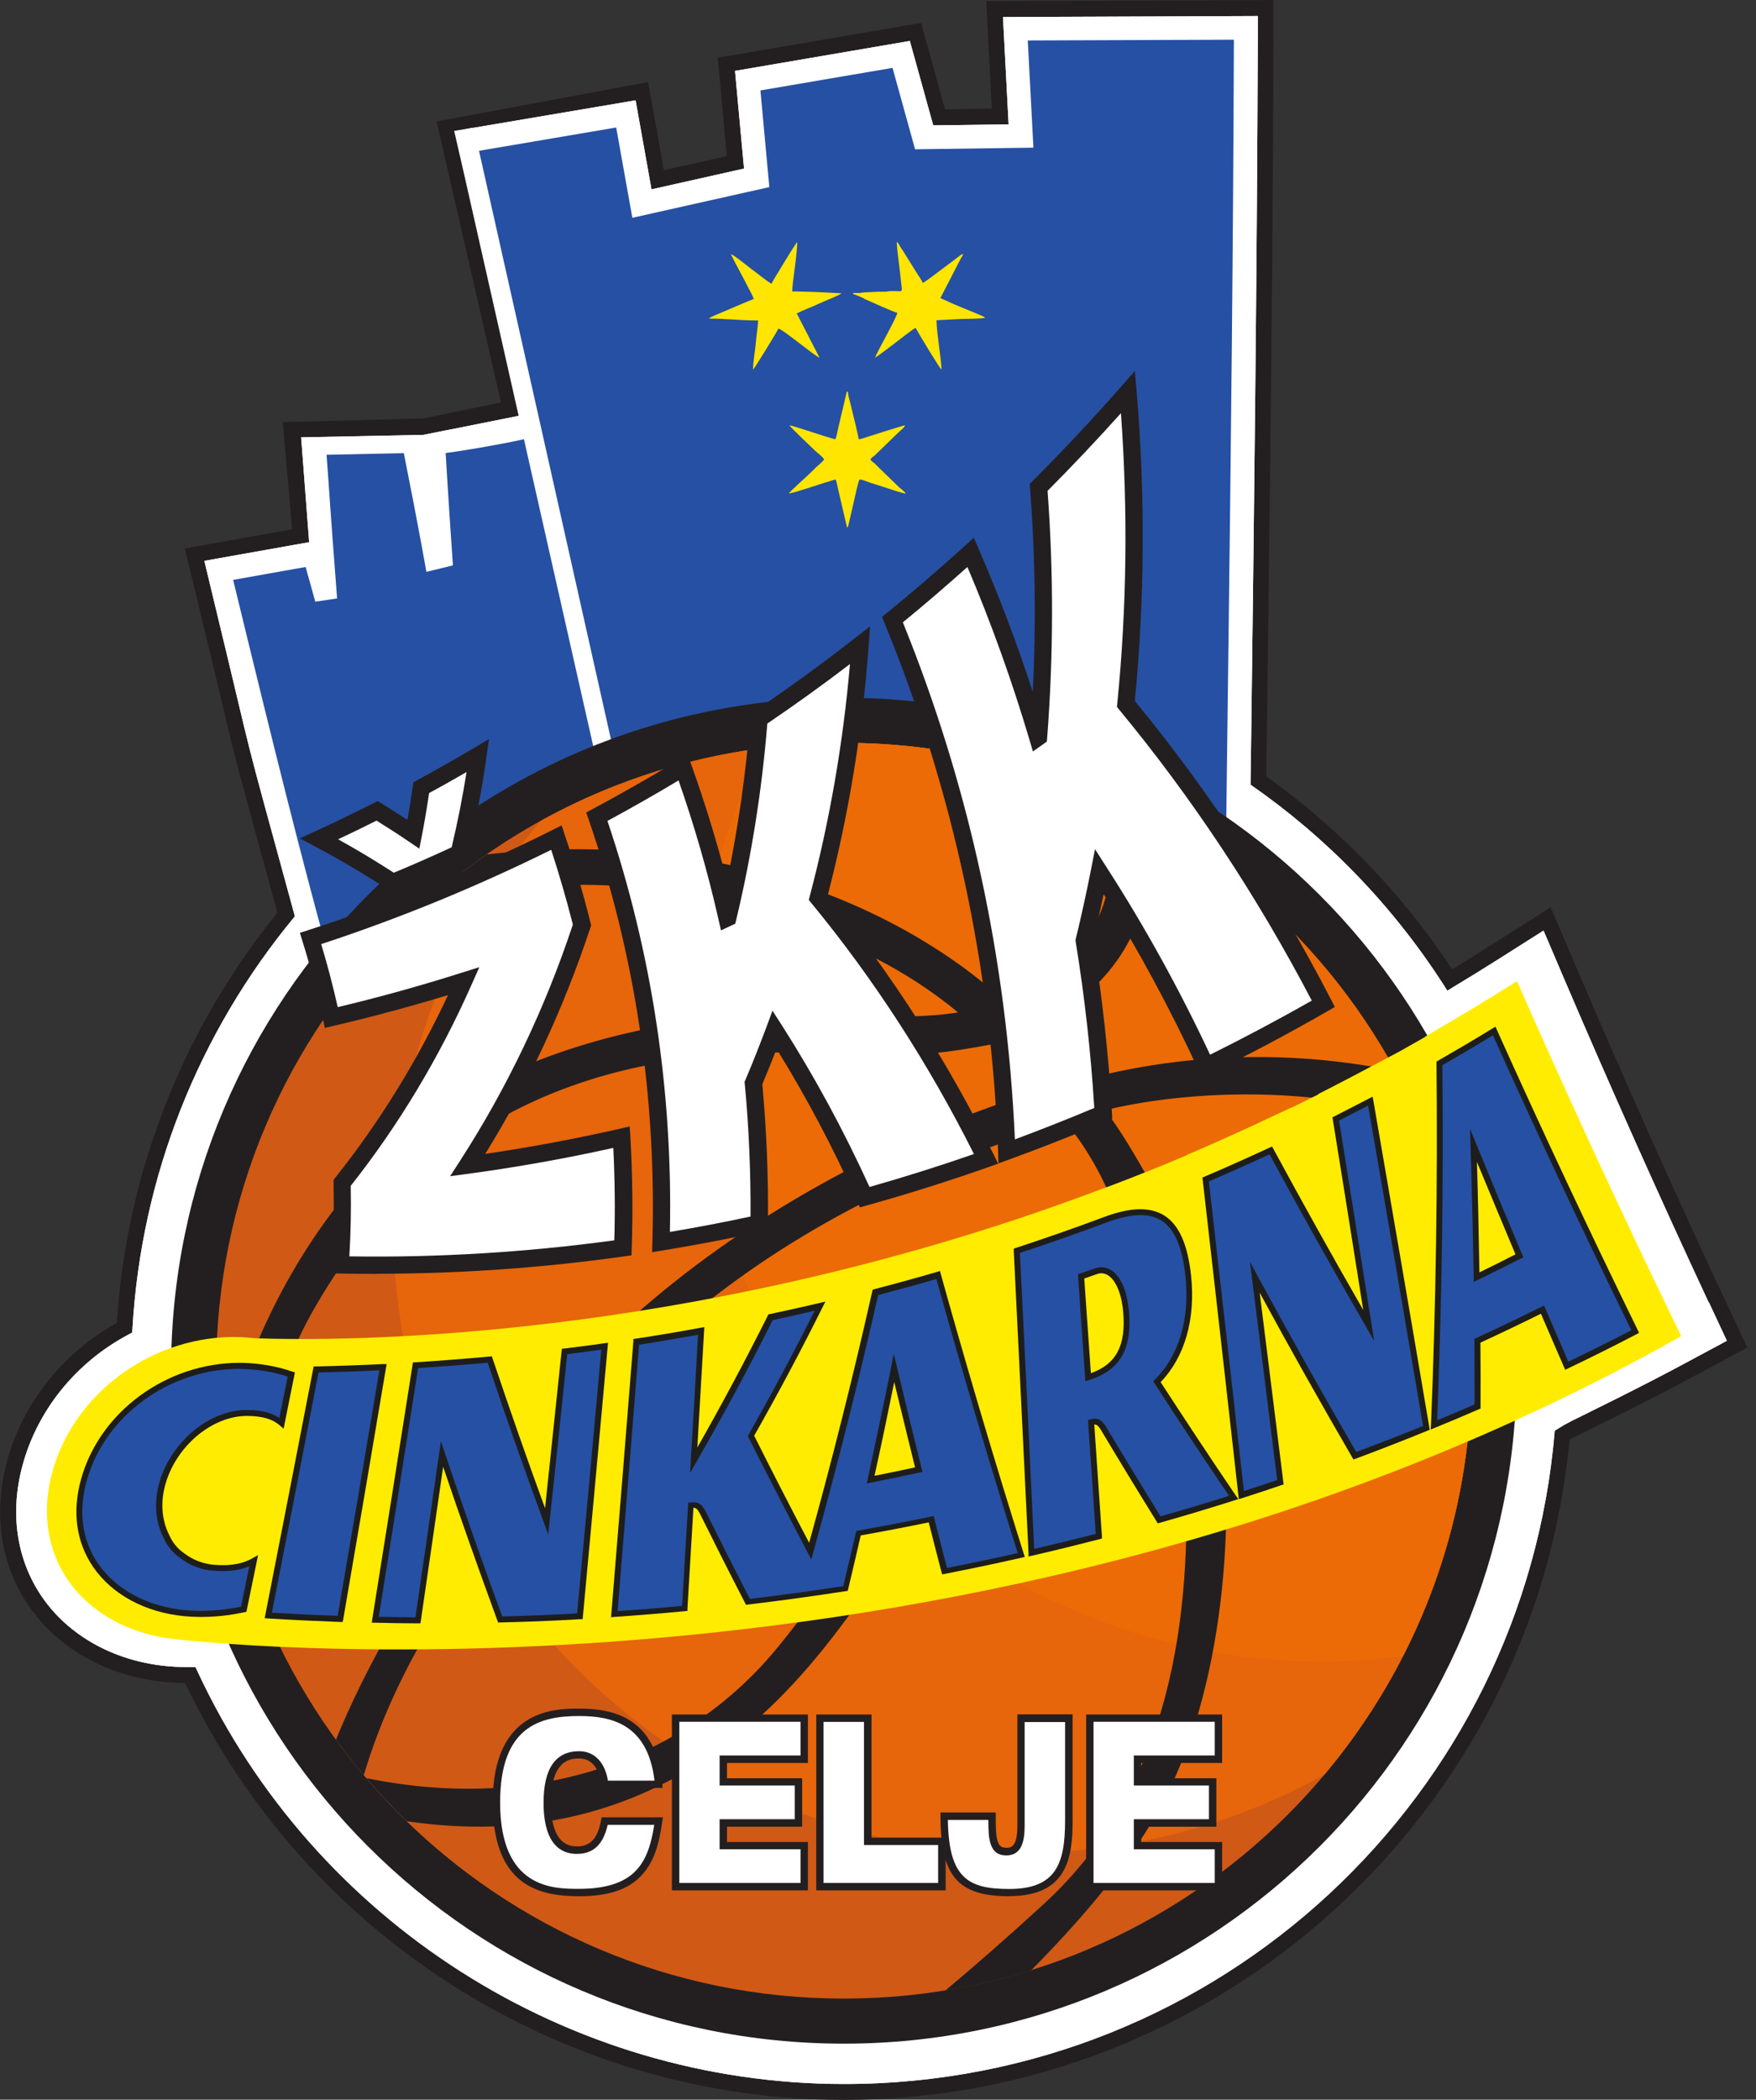 <svg width="87" height="104" viewBox="0 0 87 104" fill="none" xmlns="http://www.w3.org/2000/svg">
<rect x="0" y="0" width="87" height="104" fill="#333333" stroke="none"/>
<g clip-path="url(#clip0_20_689)">
<path d="M85.358 64.172C82.889 58.88 80.488 53.508 78.217 48.191L76.828 44.94L73.844 46.832C73.217 47.229 72.584 47.62 71.945 48.011C69.445 44.221 66.312 41.001 62.739 38.457C62.739 38.19 62.745 37.917 62.751 37.651V37.539C62.9 26.012 63.055 14.089 63.092 1.985V0L48.861 0.056L49.14 5.385L46.82 5.416L45.635 1.135L35.56 2.86L36.007 7.736L32.892 8.431L32.111 4.063L21.633 6.018L24.821 19.933L20.969 20.727L14.008 20.907L14.473 26.217L9.157 27.166L9.647 29.189C12.141 39.468 10.863 34.654 13.741 45.207C9.064 50.983 6.272 58.042 5.788 65.524C3.102 67.019 1.123 69.507 0.348 72.386C-0.354 74.973 0.031 77.51 1.421 79.538C2.86 81.642 5.286 83.013 8.084 83.304C8.443 83.341 8.809 83.36 9.175 83.36C15.125 95.916 27.911 104.012 41.813 104.012C60.474 104.012 76.034 89.744 77.764 71.306L80.475 69.954C81.673 69.358 82.882 68.732 84.067 68.093L86.567 66.746L85.37 64.178L85.358 64.172Z" fill="#231F20"/>
<path d="M84.65 64.501C82.181 59.203 79.774 53.818 77.498 48.495L76.474 46.094L74.272 47.49C73.54 47.955 72.783 48.42 72.032 48.873L71.709 49.072L71.505 48.755C68.949 44.791 65.692 41.46 61.957 38.867C61.957 38.457 61.969 38.048 61.976 37.638V37.527C62.125 26 62.273 14.076 62.317 1.979V0.794L49.692 0.844L49.971 6.16L46.237 6.21L45.077 2.029L36.416 3.511L36.863 8.35L32.278 9.38L31.49 4.969L23.109 6.39L25.708 20.596L20.975 21.54L14.92 21.663L15.317 26.856L10.125 27.78L10.416 28.996C12.935 39.394 11.688 34.691 14.61 45.387C9.839 51.144 7.004 58.253 6.564 65.785L6.551 66.002L6.359 66.107C3.766 67.485 1.855 69.848 1.117 72.584C0.478 74.942 0.819 77.255 2.078 79.092C3.387 81.003 5.608 82.25 8.17 82.516C8.518 82.554 8.878 82.572 9.244 82.572H9.684L9.79 82.796C15.565 95.203 28.14 103.225 41.826 103.225C60.481 103.225 75.971 88.646 77.088 70.041L77.187 68.341L78.006 70.314L80.14 69.253C81.331 68.657 82.535 68.037 83.707 67.404L85.556 66.411L84.669 64.513L84.65 64.501Z" fill="white"/>
<path d="M84.65 64.501C82.181 59.203 79.774 53.818 77.498 48.495L76.474 46.094L74.272 47.49C73.54 47.955 72.783 48.42 72.032 48.873L71.709 49.072L71.505 48.755C68.949 44.791 65.692 41.46 61.957 38.867C61.957 38.457 61.969 38.048 61.976 37.638V37.527C62.125 26 62.273 14.076 62.317 1.979V0.794L49.692 0.844L49.971 6.16L46.237 6.21L45.077 2.029L36.416 3.511L36.863 8.35L32.278 9.38L31.49 4.969L23.109 6.39L25.708 20.596L20.975 21.54L14.92 21.663L15.317 26.856L10.125 27.78L10.416 28.996C12.935 39.394 11.688 34.691 14.61 45.387C9.839 51.144 7.004 58.253 6.564 65.785L6.551 66.002L6.359 66.107C3.766 67.485 1.855 69.848 1.117 72.584C0.478 74.942 0.819 77.255 2.078 79.092C3.387 81.003 5.608 82.25 8.17 82.516C8.518 82.554 8.878 82.572 9.244 82.572H9.684L9.79 82.796C15.565 95.203 28.14 103.225 41.826 103.225C60.481 103.225 75.556 88.881 77.026 70.872L77.504 70.58L78.006 70.314L80.14 69.253C81.331 68.657 82.535 68.037 83.707 67.404L85.556 66.411L84.669 64.513L84.65 64.501Z" fill="white"/>
<path fill-rule="evenodd" clip-rule="evenodd" d="M21.422 65.282C47.49 62.937 60.518 61.771 60.518 61.771C60.691 41.447 61.064 22.29 61.132 1.967C61.132 1.967 57.726 1.979 50.92 2.004C50.92 2.004 51.014 3.772 51.2 7.314C51.2 7.314 49.245 7.339 45.337 7.395C45.337 7.395 44.965 6.049 44.221 3.362C44.221 3.362 42.037 3.735 37.675 4.479C37.675 4.479 37.824 6.073 38.116 9.268C38.116 9.268 35.852 9.777 31.329 10.788C31.329 10.788 31.062 9.299 30.529 6.315C30.529 6.315 28.097 6.731 23.227 7.556C23.227 7.556 25.131 17.308 26.043 21.732C25.448 21.887 23.202 22.296 22.079 22.439C22.079 22.439 22.197 24.492 22.439 28.004C22.439 28.004 21.999 28.109 21.124 28.326C21.124 28.326 20.752 26.168 20.007 22.445C20.007 22.445 18.729 22.47 16.179 22.526C16.328 24.505 16.328 24.803 16.701 29.642C16.701 29.642 16.341 29.697 15.621 29.803C15.621 29.803 15.46 29.232 15.143 28.084C15.143 28.084 13.946 28.295 11.551 28.723C15.857 46.472 16.353 47.744 21.428 65.288" fill="#2650A3"/>
<path fill-rule="evenodd" clip-rule="evenodd" d="M38.569 16.279C38.774 16.297 40.393 17.662 40.604 17.718L39.475 15.528C39.822 15.342 40.213 15.218 40.579 15.038C40.784 14.939 41.572 14.635 41.696 14.529L40.504 14.467C40.058 14.455 39.704 14.436 39.251 14.436C39.251 14.021 39.499 12.587 39.499 11.992C39.4 12.066 38.29 13.915 38.215 14.058C37.868 13.828 37.57 13.574 37.229 13.326C37.074 13.214 36.373 12.631 36.211 12.587C36.304 12.767 36.379 12.947 36.484 13.127L36.919 13.946C36.974 14.052 37.012 14.132 37.068 14.238C37.136 14.374 37.328 14.703 37.34 14.815C37.216 14.846 35.914 15.41 35.666 15.516C35.554 15.565 35.182 15.702 35.12 15.782C35.945 15.782 36.739 15.875 37.564 15.875C37.533 16.273 37.471 16.682 37.434 17.091C37.403 17.476 37.309 17.898 37.309 18.314C37.365 18.276 38.538 16.372 38.563 16.279" fill="#FFE500"/>
<path fill-rule="evenodd" clip-rule="evenodd" d="M42.806 14.796C43.042 14.895 44.326 15.485 44.456 15.491C44.438 15.727 43.408 17.501 43.358 17.712C43.513 17.631 44.158 17.129 44.351 16.986C44.5 16.874 45.269 16.266 45.362 16.241C45.492 16.483 46.541 18.227 46.646 18.307C46.646 17.867 46.398 16.434 46.398 15.863L47.589 15.801C47.918 15.789 48.551 15.801 48.811 15.739C48.768 15.702 48.762 15.696 48.693 15.665C48.203 15.441 47.316 15.112 46.87 14.889C46.776 14.846 46.677 14.808 46.59 14.765L47.571 12.867C47.626 12.749 47.688 12.693 47.719 12.575C47.608 12.606 47.546 12.668 47.471 12.73L46.237 13.655C46.15 13.723 45.79 13.989 45.716 14.014C45.691 13.915 45.48 13.617 45.412 13.506L44.773 12.482C44.723 12.395 44.667 12.327 44.611 12.234C44.549 12.135 44.518 12.041 44.431 11.979C44.431 12.327 44.58 13.326 44.617 13.735C44.698 14.604 44.816 14.399 44.152 14.418C44.003 14.418 44.01 14.442 43.873 14.449C43.761 14.449 43.637 14.449 43.526 14.449L42.899 14.48C42.75 14.48 42.738 14.498 42.614 14.511C42.508 14.517 42.378 14.511 42.273 14.511V14.573C42.359 14.579 42.707 14.74 42.812 14.784" fill="#FFE500"/>
<path fill-rule="evenodd" clip-rule="evenodd" d="M43.129 21.589C42.974 21.639 42.701 21.744 42.545 21.757C42.539 21.645 42.198 20.237 42.136 20.001C42.099 19.84 42.012 19.585 42.012 19.405H41.95C41.863 19.784 41.77 20.2 41.677 20.572C41.627 20.77 41.584 20.956 41.54 21.155C41.503 21.304 41.447 21.633 41.392 21.757C41.267 21.744 40.43 21.471 40.263 21.415C40.089 21.36 39.233 21.074 39.109 21.068C39.183 21.18 40.145 22.098 40.386 22.327C40.504 22.439 40.722 22.588 40.833 22.755C40.728 22.91 40.548 23.028 40.405 23.171L40.188 23.388C40.014 23.562 39.177 24.3 39.084 24.443C39.251 24.443 40.61 23.99 40.821 23.922C40.939 23.884 40.988 23.872 41.106 23.835C41.224 23.804 41.28 23.767 41.404 23.754C41.46 23.878 41.503 24.164 41.547 24.331L41.968 26.137C42.043 26.056 42.037 25.994 42.068 25.863L42.279 24.952C42.316 24.797 42.527 23.798 42.583 23.76C42.639 23.717 43.06 23.891 43.129 23.916C43.321 23.978 43.501 24.027 43.699 24.095C43.879 24.157 44.754 24.449 44.878 24.449C44.816 24.356 44.735 24.288 44.642 24.213L44.556 24.145L43.569 23.19C43.488 23.109 43.433 23.047 43.352 22.973C43.265 22.892 43.184 22.855 43.122 22.762C43.197 22.644 43.228 22.65 43.333 22.563L44.413 21.515C44.593 21.335 44.816 21.18 44.841 21.068C44.717 21.08 43.309 21.533 43.135 21.589" fill="#FFE500"/>
<path d="M23.475 6.322L36.286 63.458L35.597 64.439L22.966 8.505L22.501 6.483L23.475 6.322Z" fill="white"/>
<path fill-rule="evenodd" clip-rule="evenodd" d="M41.807 34.561C23.394 34.561 8.474 49.487 8.474 67.894C8.474 86.301 23.401 101.227 41.807 101.227C60.214 101.227 75.14 86.301 75.14 67.894C75.14 49.487 60.214 34.561 41.807 34.561Z" fill="#231F20"/>
<path fill-rule="evenodd" clip-rule="evenodd" d="M41.807 36.795C24.629 36.795 10.708 50.716 10.708 67.894C10.708 85.072 24.629 98.994 41.807 98.994C58.985 98.994 72.907 85.072 72.907 67.894C72.907 50.716 58.985 36.795 41.807 36.795Z" fill="#D05916"/>
<path fill-rule="evenodd" clip-rule="evenodd" d="M41.807 36.795C36.354 36.795 31.23 38.197 26.776 40.666C22.222 46.075 19.48 53.055 19.48 60.679C19.48 77.857 33.407 91.779 50.579 91.779C56.032 91.779 61.157 90.376 65.611 87.907C70.165 82.498 72.907 75.519 72.907 67.894C72.907 50.716 58.986 36.795 41.807 36.795Z" fill="#E7650B"/>
<path fill-rule="evenodd" clip-rule="evenodd" d="M41.807 36.795C40.455 36.795 39.121 36.881 37.812 37.049C35.641 41.292 34.412 46.106 34.412 51.2C34.412 68.378 48.334 82.299 65.512 82.299C66.864 82.299 68.198 82.212 69.501 82.045C71.672 77.802 72.9 72.994 72.9 67.894C72.9 50.716 58.979 36.795 41.801 36.795" fill="#EC6B06"/>
<path fill-rule="evenodd" clip-rule="evenodd" d="M24.127 42.31C23.004 43.085 21.936 43.935 20.931 44.847C24.858 43.861 29.964 43.271 35.2 44.599C35.2 44.599 42.322 45.84 47.459 50.145C47.459 50.145 45.604 50.53 41.584 50.251C37.564 49.971 24.058 50.288 16.744 59.662C13.592 63.706 11.886 68.136 10.962 71.871C11.204 73.769 11.62 75.612 12.184 77.386C12.494 73.26 13.388 68.626 15.553 64.842C20.758 55.753 28.568 52.527 37.105 52.18C45.641 51.833 43.823 52.738 49.351 51.69C49.351 51.69 51.045 53.352 51.572 54.016C51.572 54.016 36.249 58.074 26.316 70.531C20.795 77.448 18.022 82.789 16.645 86.17C17.085 86.772 17.544 87.362 18.022 87.932C18.773 85.401 20.162 82.082 22.749 78.366C28.488 70.109 35.361 60.89 52.782 55.573C52.782 55.573 53.985 56.92 54.897 59.017C54.897 59.017 51.361 60.065 49.053 64.401C46.745 68.738 44.227 74.544 38.631 81.474C33.879 87.355 26.354 89.756 18.152 88.075C18.785 88.819 19.455 89.527 20.15 90.209C22.799 90.6 26.031 90.662 29.325 89.731C37.229 87.492 41.218 81.127 43.389 78.186C45.56 75.246 49.264 68.043 50.244 65.872C51.224 63.7 53.762 61.306 55.822 60.642C55.822 60.642 58.377 64.91 58.725 72.466C59.072 80.022 58.049 88.497 51.727 94.297C49.853 96.016 48.216 97.443 46.832 98.597C48.284 98.361 49.705 98.026 51.082 97.598C53.303 95.364 55.76 92.56 57.323 89.818C60.754 83.8 61.237 74.774 60.4 69.668C59.562 64.563 57.67 60.294 57.67 60.294C57.67 60.294 65.437 58.266 71.734 68.272C72.125 68.899 72.497 69.451 72.838 69.948C72.882 69.271 72.907 68.589 72.907 67.906C72.907 67.137 72.876 66.374 72.82 65.617C70.487 63.254 67.764 60.785 65.716 59.811C61.312 57.714 56.901 58.408 56.901 58.408C56.901 58.408 55.66 56.119 54.748 54.996C54.748 54.996 61.932 53.005 70.27 55.356C69.923 54.568 69.544 53.799 69.135 53.048C65.555 52.31 59.997 51.795 53.663 53.489C53.663 53.489 52.527 52 51.299 50.846C51.299 50.846 58.179 48.141 56.647 40.566C55.964 40.194 55.263 39.847 54.55 39.53C55.511 42.676 55.511 47.056 49.76 49.624C49.76 49.624 40.964 40.424 24.12 42.322" fill="#231F20"/>
<path d="M60.239 67.894C60.263 68.111 60.282 68.322 60.307 68.539C60.232 68.415 60.152 68.291 60.077 68.173C60.133 68.086 60.183 67.987 60.239 67.9" fill="#2650A3"/>
<path d="M17.098 58.588C19.43 55.66 21.477 52.31 23.128 48.6C20.95 49.289 18.76 49.891 16.564 50.399C16.279 49.066 15.938 47.757 15.534 46.485C19.666 45.151 23.742 43.482 27.712 41.491C28.19 42.905 28.612 44.351 28.978 45.815C27.545 50.164 25.615 54.153 23.314 57.714C25.851 57.366 28.395 56.907 30.932 56.33C31.038 58.136 31.062 59.966 31 61.808C26.31 62.466 21.626 62.745 17.005 62.652C17.098 61.281 17.129 59.928 17.098 58.595M22.898 42.285C21.812 42.787 20.714 43.265 19.616 43.724C18.413 42.936 17.191 42.217 15.956 41.559C16.918 41.119 17.879 40.653 18.835 40.169C19.436 40.542 20.038 40.926 20.634 41.33C20.783 40.573 20.907 39.803 21.018 39.022C21.961 38.513 22.898 37.98 23.823 37.427C23.593 39.084 23.276 40.703 22.898 42.279" fill="white"/>
<path d="M18.636 63.099C18.041 63.099 17.445 63.092 16.849 63.08L16.403 63.068L16.434 62.621C16.527 61.281 16.552 59.928 16.527 58.601V58.446L16.62 58.322C18.797 55.586 20.671 52.552 22.197 49.289C20.317 49.86 18.413 50.375 16.514 50.815L16.093 50.914L15.999 50.486C15.72 49.177 15.379 47.874 14.982 46.609L14.858 46.206L15.261 46.075C19.381 44.748 23.456 43.073 27.383 41.106L27.824 40.883L27.979 41.348C28.463 42.775 28.891 44.239 29.257 45.709L29.288 45.827L29.251 45.945C27.936 49.922 26.186 53.687 24.04 57.155C26.261 56.827 28.5 56.411 30.709 55.908L31.199 55.797L31.23 56.299C31.335 58.123 31.36 59.984 31.298 61.821L31.286 62.18L30.932 62.23C26.844 62.807 22.724 63.092 18.655 63.092L18.636 63.099ZM17.315 62.23C21.651 62.298 26.062 62.032 30.436 61.436C30.479 59.91 30.46 58.377 30.386 56.858C28.016 57.385 25.609 57.813 23.227 58.136L22.302 58.26L22.805 57.478C25.119 53.892 26.999 49.965 28.382 45.796C28.066 44.549 27.706 43.309 27.309 42.093C23.611 43.923 19.784 45.492 15.913 46.764C16.223 47.788 16.496 48.836 16.732 49.885C18.773 49.401 20.826 48.83 22.842 48.191L23.748 47.906L23.363 48.774C21.763 52.385 19.747 55.735 17.377 58.737C17.402 59.897 17.377 61.07 17.308 62.23H17.315ZM19.424 44.196L19.238 44.072C18.059 43.302 16.837 42.577 15.615 41.931L14.852 41.528L15.64 41.168C16.595 40.728 17.557 40.263 18.5 39.785L18.711 39.679L18.915 39.803C19.337 40.064 19.765 40.337 20.187 40.61C20.286 40.064 20.373 39.506 20.448 38.96L20.479 38.749L20.671 38.643C21.608 38.135 22.544 37.601 23.463 37.061L24.226 36.608L24.102 37.489C23.872 39.133 23.556 40.784 23.165 42.384L23.115 42.583L22.929 42.669C21.843 43.172 20.733 43.662 19.635 44.115L19.424 44.202V44.196ZM16.763 41.578C17.693 42.093 18.611 42.645 19.511 43.228C20.472 42.831 21.434 42.403 22.377 41.968C22.669 40.746 22.917 39.493 23.115 38.24C22.501 38.594 21.881 38.947 21.26 39.282C21.155 39.989 21.037 40.697 20.901 41.398L20.776 42.037L20.237 41.671C19.716 41.317 19.182 40.976 18.655 40.647C18.028 40.964 17.389 41.274 16.75 41.572L16.763 41.578Z" fill="#231F20"/>
<path d="M29.722 40.449C31.162 39.679 32.582 38.867 33.99 38.011C34.859 40.424 35.585 42.911 36.168 45.461C36.18 45.455 36.193 45.449 36.211 45.443C36.968 42.279 37.489 38.984 37.756 35.597C39.45 34.45 41.125 33.234 42.763 31.962C42.452 36.304 41.739 40.486 40.691 44.469C43.817 48.265 46.634 52.596 49.004 57.404C47.006 58.105 45.002 58.737 42.992 59.302C41.677 56.355 40.176 53.582 38.532 51.014C38.197 51.907 37.849 52.788 37.483 53.65C37.7 55.933 37.8 58.253 37.769 60.598C36.149 60.952 34.53 61.262 32.911 61.523C33.122 54.109 31.98 46.981 29.735 40.449" fill="white"/>
<path d="M32.309 62.032L32.322 61.517C32.526 54.314 31.465 47.273 29.164 40.591L29.046 40.244L29.369 40.07C30.796 39.307 32.229 38.488 33.618 37.645L34.065 37.371L34.245 37.862C34.921 39.748 35.517 41.689 36.019 43.65C36.571 40.995 36.962 38.283 37.173 35.56L37.192 35.355L37.365 35.237C39.053 34.096 40.728 32.88 42.347 31.614L43.104 31.025L43.036 31.987C42.732 36.187 42.049 40.349 41.007 44.357C44.171 48.228 46.938 52.552 49.239 57.205L49.45 57.639L48.997 57.8C47.006 58.502 44.977 59.141 42.955 59.705L42.601 59.804L42.452 59.469C41.286 56.864 39.952 54.339 38.476 51.957C38.246 52.546 38.011 53.129 37.769 53.706C37.98 55.983 38.072 58.297 38.048 60.592V60.933L37.713 61.008C36.093 61.361 34.45 61.672 32.83 61.938L32.322 62.019L32.309 62.032ZM30.095 40.66C32.291 47.173 33.333 54.022 33.19 61.02C34.518 60.797 35.858 60.543 37.185 60.257C37.198 58.067 37.105 55.859 36.9 53.694L36.888 53.588L36.931 53.489C37.297 52.627 37.645 51.746 37.973 50.871L38.271 50.064L38.736 50.784C40.349 53.309 41.807 56.001 43.079 58.793C44.804 58.303 46.541 57.757 48.253 57.161C45.995 52.664 43.29 48.489 40.207 44.742L40.07 44.574L40.126 44.363C41.106 40.647 41.776 36.788 42.111 32.892C40.771 33.916 39.4 34.902 38.017 35.839C37.75 39.121 37.235 42.384 36.478 45.548L36.428 45.753L35.721 46.082L35.603 45.567C35.076 43.228 34.406 40.908 33.618 38.656C32.464 39.35 31.279 40.02 30.101 40.66H30.095Z" fill="#231F20"/>
<path d="M44.357 30.684C45.672 29.611 46.962 28.5 48.234 27.346C49.519 30.312 50.635 33.37 51.566 36.509L51.603 36.484C51.919 32.458 51.926 28.326 51.603 24.133C53.117 22.619 54.593 21.049 56.026 19.418C56.473 24.691 56.417 29.865 55.921 34.865C59.569 39.276 62.869 44.239 65.704 49.717C63.787 50.815 61.852 51.845 59.897 52.806C58.322 49.401 56.547 46.181 54.612 43.178C54.382 44.326 54.134 45.455 53.861 46.578C54.32 49.394 54.637 52.254 54.798 55.145C53.21 55.822 51.615 56.448 50.015 57.031C49.68 47.763 47.707 38.848 44.351 30.684" fill="white"/>
<path d="M49.469 57.639L49.45 57.05C49.121 47.955 47.223 39.14 43.817 30.845L43.699 30.554L43.947 30.355C45.257 29.288 46.553 28.171 47.806 27.036L48.247 26.633L48.483 27.179C49.481 29.486 50.387 31.863 51.169 34.27C51.336 30.92 51.293 27.532 51.032 24.164L51.02 23.965L51.156 23.829C52.664 22.327 54.14 20.745 55.561 19.132L56.225 18.376L56.312 19.374C56.746 24.505 56.715 29.666 56.225 34.722C59.922 39.214 63.192 44.19 65.946 49.512L66.132 49.878L65.779 50.083C63.868 51.181 61.907 52.223 59.947 53.185L59.556 53.377L59.37 52.98C57.98 49.978 56.405 47.056 54.68 44.295C54.519 45.064 54.345 45.834 54.159 46.59C54.612 49.401 54.928 52.267 55.09 55.114L55.108 55.412L54.829 55.53C53.247 56.2 51.628 56.839 50.027 57.422L49.475 57.621L49.469 57.639ZM44.729 30.82C48.023 38.941 49.891 47.552 50.282 56.436C51.597 55.946 52.918 55.425 54.215 54.879C54.047 52.13 53.737 49.363 53.297 46.659L53.284 46.572L53.303 46.485C53.576 45.374 53.824 44.233 54.047 43.104L54.252 42.062L54.823 42.955C56.715 45.889 58.44 49.016 59.953 52.242C61.641 51.404 63.334 50.505 64.991 49.562C62.273 44.369 59.066 39.524 55.449 35.151L55.338 35.014L55.356 34.834C55.828 30.101 55.884 25.274 55.536 20.466C54.357 21.782 53.135 23.072 51.901 24.313C52.205 28.389 52.192 32.495 51.882 36.534L51.864 36.733L51.175 37.223L51.007 36.652C50.145 33.748 49.115 30.87 47.93 28.084C46.882 29.021 45.809 29.946 44.723 30.833L44.729 30.82Z" fill="#231F20"/>
<path d="M53.991 93.454H60.363V91.419H56.355V90.296H60.077V88.261H56.355V87.138H60.363V85.103H53.991V93.447V93.454ZM50.579 90.414C50.579 91.338 50.362 91.71 49.86 91.71C49.525 91.71 49.357 91.568 49.258 91.276C49.159 90.984 49.146 90.55 49.146 89.955H46.776C46.776 92.957 47.701 93.739 50.002 93.739C52.527 93.739 52.949 92.287 52.949 90.166V85.103H50.579V90.407V90.414ZM40.622 93.454H46.658V91.208H42.986V85.109H40.616V93.454H40.622ZM33.469 93.454H39.841V91.419H35.833V90.296H39.555V88.261H35.833V87.138H39.841V85.103H33.469V93.447V93.454ZM29.958 90.203C29.766 91.22 29.319 91.642 28.575 91.642C27.7 91.642 27.11 90.978 27.11 89.278C27.11 87.579 27.712 86.915 28.686 86.915C29.604 86.915 29.89 87.777 29.952 88.379H32.619C32.315 85.06 30.101 84.812 28.68 84.812C27.259 84.812 24.579 84.954 24.579 89.278C24.579 93.603 27.241 93.745 28.68 93.745C30.119 93.745 31.031 93.404 31.608 92.796C32.204 92.188 32.458 91.313 32.613 90.203H29.946H29.958Z" fill="white"/>
<path d="M28.692 93.925C26.701 93.925 24.412 93.398 24.412 89.278C24.412 84.632 27.52 84.632 28.692 84.632C30.318 84.632 32.508 85.016 32.812 88.36L32.83 88.559H29.797L29.778 88.397C29.722 87.914 29.511 87.101 28.692 87.101C28.345 87.101 27.297 87.101 27.297 89.278C27.297 90.724 27.725 91.456 28.575 91.456C29.251 91.456 29.611 91.071 29.778 90.166L29.809 90.017H32.843L32.812 90.228C32.669 91.214 32.446 92.219 31.751 92.926C31.112 93.603 30.107 93.925 28.692 93.925ZM28.692 84.998C26.757 84.998 24.778 85.507 24.778 89.278C24.778 93.559 27.421 93.559 28.692 93.559C29.964 93.559 30.913 93.274 31.49 92.672C31.962 92.188 32.235 91.518 32.415 90.389H30.107C29.884 91.369 29.393 91.828 28.575 91.828C27.824 91.828 26.931 91.388 26.931 89.285C26.931 87.597 27.526 86.741 28.692 86.741C29.443 86.741 29.97 87.281 30.119 88.199H32.427C32.092 85.37 30.262 84.998 28.692 84.998Z" fill="#231F20"/>
<path d="M40.027 93.633H33.289V84.923H40.027V87.324H36.019V88.081H39.741V90.482H36.019V91.239H40.027V93.64V93.633ZM33.656 93.267H39.661V91.599H35.653V90.11H39.375V88.441H35.653V86.952H39.661V85.283H33.656V93.261V93.267Z" fill="#231F20"/>
<path d="M46.845 93.633H40.442V84.923H43.178V91.022H46.851V93.633H46.845ZM40.808 93.267H46.479V91.388H42.806V85.289H40.802V93.267H40.808Z" fill="#231F20"/>
<path d="M50.002 93.925C47.453 93.925 46.596 92.926 46.596 89.955V89.775H49.332V89.955C49.332 90.525 49.339 90.947 49.432 91.214C49.512 91.444 49.618 91.524 49.866 91.524C50.127 91.524 50.406 91.437 50.406 90.408V84.917H53.142V90.159C53.142 91.977 52.9 93.919 50.009 93.919L50.002 93.925ZM46.962 90.141C47 93.044 47.986 93.565 50.002 93.565C52.316 93.565 52.769 92.318 52.769 90.172V85.296H50.765V90.42C50.765 91.109 50.66 91.903 49.86 91.903C49.463 91.903 49.215 91.729 49.084 91.344C48.985 91.059 48.966 90.662 48.966 90.147H46.962V90.141Z" fill="#231F20"/>
<path d="M60.549 93.633H53.812V84.923H60.549V87.324H56.541V88.081H60.263V90.482H56.541V91.239H60.549V93.64V93.633ZM54.178 93.267H60.183V91.599H56.175V90.11H59.897V88.441H56.175V86.952H60.183V85.283H54.178V93.261V93.267Z" fill="#231F20"/>
<path d="M82.796 65.152C80.351 60.096 77.975 54.959 75.729 49.891L75.159 48.6L73.936 49.357C73.049 49.909 72.131 50.455 71.225 50.983L70.618 51.336V51.355C70.189 51.603 69.755 51.845 69.327 52.087L67.807 52.893C67.237 53.197 66.666 53.495 66.089 53.793L65.313 54.19V54.209C64.86 54.438 64.407 54.661 63.949 54.885V54.872L62.863 55.381C61.802 55.884 60.716 56.374 59.624 56.851L58.806 57.205V57.217C57.521 57.763 56.243 58.272 54.978 58.75C54.854 58.793 54.73 58.837 54.599 58.886C53.259 59.395 51.888 59.879 50.53 60.338C32.278 66.424 17.023 66.436 12.649 66.287C12.302 66.25 11.948 66.225 11.582 66.225C11.52 66.225 11.465 66.225 11.402 66.225C11.39 66.225 11.384 66.225 11.384 66.225C7.32 66.325 3.642 69.104 2.593 72.907C2.047 74.892 2.339 76.821 3.418 78.341C4.554 79.936 6.483 80.978 8.716 81.195C8.716 81.195 48.272 85.966 83.292 66.182L82.802 65.158L82.796 65.152Z" fill="#FFEC00"/>
<path d="M27.967 66.951C27.675 69.755 27.377 72.559 27.079 75.363C26.081 72.646 25.144 69.978 24.263 67.348C23.041 67.46 21.812 67.553 20.584 67.627C19.927 71.833 19.263 76.04 18.587 80.233C19.294 80.246 20.001 80.258 20.708 80.264C21.105 77.522 21.509 74.774 21.899 72.032C22.799 74.718 23.76 77.454 24.778 80.227C26.093 80.196 27.408 80.14 28.724 80.072C29.139 75.618 29.549 71.157 29.952 66.697C29.288 66.79 28.63 66.877 27.96 66.957" fill="#2650A3"/>
<path d="M20.838 80.407H20.708C20.007 80.407 19.294 80.395 18.587 80.376H18.419L18.444 80.202C19.114 76.002 19.79 71.759 20.441 67.596L20.46 67.478H20.578C21.794 67.398 23.035 67.305 24.25 67.193L24.368 67.181L24.406 67.292C25.231 69.743 26.099 72.237 27.005 74.706C27.278 72.113 27.551 69.519 27.824 66.926L27.836 66.808L27.954 66.796C28.618 66.715 29.288 66.629 29.939 66.535L30.125 66.511L30.107 66.697C29.704 71.163 29.288 75.667 28.879 80.078L28.866 80.202H28.736C27.427 80.283 26.099 80.333 24.784 80.364H24.679L24.641 80.264C23.711 77.727 22.805 75.165 21.955 72.652C21.589 75.196 21.223 77.733 20.851 80.271L20.832 80.395L20.838 80.407ZM18.766 80.085C19.374 80.097 19.982 80.103 20.584 80.109C20.975 77.411 21.372 74.706 21.757 72.001L21.843 71.387L22.042 71.976C22.935 74.644 23.891 77.367 24.883 80.066C26.118 80.035 27.359 79.985 28.593 79.917C28.996 75.605 29.4 71.213 29.791 66.852C29.232 66.926 28.668 67.001 28.103 67.075C27.818 69.842 27.526 72.609 27.228 75.37L27.16 76.002L26.943 75.407C25.975 72.776 25.038 70.115 24.164 67.497C23.016 67.603 21.862 67.689 20.714 67.764C20.075 71.833 19.424 75.978 18.766 80.085Z" fill="#1D1D1B"/>
<path d="M66.182 55.418C66.728 58.83 67.274 62.236 67.813 65.642C66.126 62.726 64.507 59.835 62.962 56.975C61.895 57.472 60.816 57.956 59.73 58.421C60.325 63.632 60.915 68.843 61.498 74.048C62.143 73.844 62.788 73.626 63.434 73.409C63.012 70.028 62.59 66.641 62.168 63.254C63.75 66.176 65.4 69.122 67.131 72.1C68.322 71.66 69.501 71.195 70.673 70.717C69.755 65.326 68.831 59.935 67.9 54.531C67.329 54.829 66.759 55.127 66.188 55.412" fill="#2650A3"/>
<path d="M61.374 74.247L61.355 74.067C60.772 68.868 60.177 63.607 59.587 58.44L59.575 58.328L59.674 58.284C60.747 57.825 61.833 57.341 62.9 56.845L63.024 56.789L63.092 56.913C64.525 59.562 66.02 62.242 67.54 64.885C67.044 61.74 66.542 58.595 66.033 55.449L66.014 55.344L66.114 55.294C66.684 55.003 67.261 54.705 67.826 54.413L68.006 54.32L68.043 54.519C68.967 59.866 69.904 65.307 70.816 70.704L70.835 70.822L70.723 70.866C69.55 71.343 68.359 71.809 67.174 72.249L67.056 72.293L66.995 72.187C65.425 69.482 63.88 66.74 62.41 64.029C62.801 67.156 63.192 70.282 63.582 73.409L63.595 73.527L63.483 73.564C62.838 73.781 62.187 73.999 61.548 74.203L61.374 74.259V74.247ZM59.891 58.514C60.474 63.589 61.057 68.75 61.628 73.856C62.174 73.682 62.726 73.496 63.278 73.31C62.863 69.966 62.447 66.622 62.025 63.272L61.926 62.491L62.298 63.185C63.868 66.083 65.512 69.017 67.193 71.92C68.297 71.511 69.408 71.077 70.506 70.63C69.606 65.344 68.694 60.003 67.782 54.761C67.305 55.009 66.827 55.257 66.343 55.505C66.883 58.88 67.423 62.255 67.956 65.624L68.08 66.411L67.683 65.723C66.045 62.894 64.432 60.022 62.9 57.174C61.907 57.633 60.896 58.086 59.891 58.52V58.514Z" fill="#1D1D1B"/>
<path d="M77.609 67.64C78.751 67.094 79.88 66.529 81.003 65.946C78.552 60.94 76.226 55.977 74.017 51.057C73.124 51.603 72.224 52.136 71.312 52.658C71.381 58.712 71.287 64.687 71.039 70.568C71.765 70.27 72.485 69.966 73.198 69.656C73.198 68.57 73.198 67.485 73.192 66.399C74.272 65.903 75.351 65.388 76.412 64.86C76.809 65.785 77.206 66.715 77.609 67.64ZM73.155 63.254C73.124 61.082 73.074 58.905 73 56.721C73.744 58.539 74.501 60.369 75.276 62.199C74.576 62.559 73.862 62.912 73.155 63.26" fill="#2650A3"/>
<path d="M70.884 70.797L70.897 70.568C71.139 64.687 71.232 58.663 71.17 52.67V52.583L71.244 52.54C72.15 52.019 73.062 51.485 73.949 50.939L74.092 50.852L74.16 51.007C76.375 55.939 78.726 60.946 81.145 65.89L81.207 66.02L81.077 66.089C79.96 66.672 78.813 67.243 77.684 67.782L77.547 67.851L77.485 67.708C77.1 66.827 76.722 65.946 76.344 65.071C75.357 65.561 74.352 66.039 73.347 66.504C73.353 67.565 73.36 68.632 73.353 69.668V69.768L73.266 69.805C72.553 70.115 71.821 70.425 71.101 70.717L70.891 70.804L70.884 70.797ZM71.461 52.751C71.523 58.644 71.436 64.563 71.201 70.351C71.821 70.096 72.441 69.83 73.056 69.563C73.056 68.527 73.056 67.466 73.049 66.405V66.312L73.136 66.275C74.216 65.779 75.295 65.264 76.356 64.736L76.499 64.668L76.561 64.811C76.939 65.692 77.318 66.566 77.702 67.447C78.745 66.945 79.793 66.424 80.823 65.89C78.447 61.039 76.145 56.126 73.968 51.28C73.149 51.777 72.311 52.273 71.474 52.751H71.461ZM73.012 63.496V63.266C72.975 61.113 72.925 58.911 72.857 56.733L72.832 55.915L73.142 56.671C73.881 58.471 74.644 60.313 75.419 62.149L75.475 62.273L75.351 62.336C74.656 62.689 73.936 63.049 73.223 63.396L73.012 63.496ZM73.174 57.534C73.229 59.37 73.266 61.213 73.297 63.024C73.899 62.733 74.501 62.428 75.084 62.131C74.439 60.592 73.794 59.054 73.167 57.534H73.174Z" fill="#1D1D1B"/>
<path d="M57.317 68.44C58.427 67.336 59.109 65.537 58.861 63.198C58.551 60.319 57.317 59.451 54.717 60.437C53.284 60.971 51.833 61.479 50.368 61.963C50.617 66.951 50.858 71.939 51.094 76.921C52.217 76.66 53.328 76.387 54.438 76.102C54.308 74.222 54.184 72.342 54.053 70.456C54.289 70.388 54.438 70.388 54.68 70.779C55.573 72.274 56.492 73.775 57.428 75.289C58.669 74.935 59.897 74.569 61.12 74.178C59.81 72.249 58.545 70.338 57.317 68.44ZM53.898 68.229C53.781 66.56 53.669 64.898 53.551 63.229C53.793 63.148 54.035 63.061 54.277 62.974C55.003 62.72 55.654 63.483 55.778 64.984C55.933 66.79 55.369 67.776 53.892 68.229" fill="#2650A3"/>
<path d="M50.958 77.094V76.921C50.716 71.982 50.474 66.945 50.226 61.963V61.852L50.325 61.814C51.777 61.337 53.241 60.828 54.668 60.294C55.977 59.798 56.957 59.767 57.664 60.195C58.402 60.648 58.843 61.622 59.01 63.179C59.24 65.338 58.706 67.205 57.503 68.459C58.719 70.332 59.972 72.231 61.237 74.092L61.349 74.253L61.163 74.315C59.947 74.7 58.7 75.078 57.465 75.425L57.36 75.457L57.304 75.363C56.374 73.862 55.449 72.342 54.556 70.847C54.407 70.599 54.32 70.549 54.215 70.562C54.339 72.404 54.469 74.24 54.593 76.083V76.207L54.481 76.238C53.371 76.523 52.242 76.803 51.132 77.057L50.958 77.094ZM50.53 62.056C50.772 66.945 51.014 71.877 51.237 76.722C52.248 76.486 53.272 76.238 54.289 75.978C54.165 74.135 54.041 72.299 53.911 70.456V70.338L54.016 70.307C54.32 70.221 54.537 70.251 54.81 70.692C55.685 72.156 56.591 73.639 57.496 75.109C58.632 74.786 59.767 74.445 60.89 74.092C59.637 72.243 58.396 70.369 57.199 68.514L57.137 68.415L57.224 68.328C58.421 67.137 58.954 65.32 58.731 63.204C58.576 61.746 58.179 60.847 57.521 60.443C56.901 60.065 56.008 60.102 54.785 60.567C53.39 61.089 51.957 61.591 50.536 62.056H50.53ZM53.774 68.415L53.762 68.229C53.644 66.56 53.532 64.898 53.414 63.229V63.117L53.514 63.08C53.756 62.999 53.998 62.912 54.24 62.826C54.525 62.726 54.81 62.757 55.059 62.919C55.53 63.223 55.852 63.967 55.933 64.96C56.094 66.839 55.48 67.882 53.948 68.359L53.768 68.415H53.774ZM53.718 63.322C53.83 64.885 53.936 66.455 54.047 68.018C55.307 67.565 55.791 66.647 55.648 64.991C55.573 64.104 55.294 63.427 54.903 63.173C54.73 63.061 54.537 63.036 54.339 63.111C54.134 63.185 53.923 63.254 53.718 63.328V63.322Z" fill="#1D1D1B"/>
<path d="M46.491 63.154C45.461 63.452 44.419 63.737 43.377 64.01C42.39 68.365 41.317 72.634 40.145 76.821C39.133 74.898 38.153 73 37.21 71.114C38.395 69.023 39.537 66.877 40.635 64.687C39.822 64.879 39.003 65.059 38.178 65.233C36.962 67.652 35.69 70.016 34.369 72.317C34.493 70.183 34.617 68.049 34.741 65.909C33.674 66.101 32.601 66.281 31.528 66.449C31.168 70.959 30.808 75.457 30.436 79.954C31.602 79.874 32.768 79.781 33.935 79.675C34.04 77.969 34.139 76.263 34.239 74.557C34.481 74.526 34.642 74.551 34.834 74.929C35.56 76.387 36.304 77.857 37.068 79.34C38.687 79.148 40.3 78.931 41.9 78.676C42.117 77.764 42.328 76.852 42.539 75.934C43.743 75.723 44.94 75.494 46.137 75.246C46.355 76.102 46.578 76.958 46.801 77.814C48.073 77.566 49.339 77.299 50.604 77.014C49.128 72.33 47.757 67.708 46.485 63.148M43.135 73.279C43.538 71.449 43.923 69.6 44.295 67.739C44.692 69.414 45.101 71.095 45.523 72.783C44.729 72.956 43.935 73.118 43.141 73.279" fill="#2650A3"/>
<path d="M30.274 80.122L30.287 79.948C30.659 75.456 31.025 70.915 31.379 66.442V66.325L31.503 66.306C32.564 66.145 33.643 65.965 34.71 65.766L34.896 65.735L34.884 65.921C34.772 67.851 34.66 69.774 34.549 71.697C35.758 69.575 36.931 67.379 38.041 65.164L38.072 65.102L38.141 65.09C38.96 64.916 39.785 64.73 40.591 64.544L40.895 64.47L40.753 64.749C39.679 66.908 38.538 69.048 37.365 71.114C38.246 72.87 39.158 74.65 40.089 76.418C41.218 72.348 42.273 68.161 43.215 63.967L43.234 63.88L43.321 63.855C44.351 63.589 45.399 63.297 46.429 62.999L46.572 62.956L46.609 63.099C47.881 67.665 49.264 72.33 50.722 76.964L50.772 77.119L50.617 77.156C49.357 77.442 48.079 77.708 46.814 77.957L46.677 77.981L46.64 77.845C46.429 77.032 46.218 76.219 46.013 75.407C44.897 75.636 43.768 75.853 42.645 76.052C42.44 76.939 42.235 77.832 42.024 78.701L41.999 78.8L41.9 78.813C40.3 79.061 38.668 79.284 37.061 79.477L36.962 79.489L36.912 79.396C36.156 77.932 35.405 76.443 34.679 74.979C34.555 74.737 34.468 74.681 34.356 74.681C34.257 76.344 34.158 78.006 34.059 79.669V79.793L33.922 79.805C32.762 79.917 31.583 80.01 30.423 80.091L30.25 80.103L30.274 80.122ZM31.664 66.585C31.317 70.965 30.957 75.407 30.597 79.805C31.658 79.731 32.731 79.644 33.792 79.545C33.891 77.882 33.99 76.219 34.09 74.557V74.433L34.22 74.42C34.536 74.383 34.747 74.439 34.965 74.873C35.678 76.306 36.41 77.758 37.154 79.197C38.693 79.011 40.25 78.8 41.782 78.564C41.987 77.696 42.198 76.803 42.403 75.922L42.428 75.829L42.527 75.81C43.724 75.599 44.934 75.37 46.119 75.121L46.255 75.09L46.292 75.227C46.497 76.04 46.708 76.846 46.919 77.665C48.085 77.436 49.264 77.187 50.424 76.927C48.997 72.392 47.639 67.826 46.392 63.353C45.436 63.632 44.462 63.893 43.507 64.147C42.533 68.44 41.454 72.721 40.294 76.877L40.194 77.237L40.02 76.908C39.022 75.01 38.035 73.087 37.086 71.201L37.049 71.132L37.086 71.064C38.215 69.067 39.319 67.007 40.362 64.922C39.673 65.084 38.978 65.239 38.283 65.388C37.086 67.776 35.814 70.14 34.499 72.417L34.189 72.956L34.226 72.33C34.35 70.258 34.468 68.186 34.586 66.114C33.618 66.287 32.638 66.455 31.67 66.604L31.664 66.585ZM42.943 73.477L42.992 73.254C43.389 71.424 43.78 69.563 44.152 67.72L44.282 67.056L44.438 67.714C44.835 69.389 45.25 71.083 45.666 72.758L45.703 72.907L45.554 72.938C44.766 73.111 43.96 73.273 43.166 73.434L42.943 73.477ZM44.307 68.44C43.991 69.997 43.668 71.561 43.327 73.099C43.997 72.969 44.673 72.826 45.337 72.683C44.99 71.275 44.642 69.854 44.301 68.44H44.307Z" fill="#1D1D1B"/>
<path d="M13.289 80.016C14.48 80.091 15.665 80.147 16.856 80.184C17.569 76.033 18.276 71.877 18.977 67.714C17.873 67.77 16.769 67.807 15.665 67.826C14.883 71.895 14.089 75.959 13.295 80.01" fill="#2650A3"/>
<path d="M16.98 80.339H16.849C15.671 80.295 14.467 80.24 13.282 80.165L13.115 80.153L13.146 79.985C13.94 75.934 14.74 71.833 15.516 67.801L15.54 67.683H15.658C16.756 67.658 17.867 67.621 18.971 67.565H19.157L19.126 67.739C18.431 71.883 17.718 76.077 17.005 80.209L16.98 80.333V80.339ZM13.468 79.88C14.554 79.942 15.652 79.998 16.732 80.035C17.426 76.002 18.121 71.914 18.797 67.875C17.792 67.925 16.781 67.956 15.782 67.981C15.025 71.927 14.244 75.928 13.468 79.886V79.88Z" fill="#1D1D1B"/>
<path d="M10.608 77.653C9.994 77.609 9.455 77.392 9.026 77.051C8.654 76.796 8.4 76.449 8.226 76.064C7.885 75.376 7.786 74.52 8.009 73.62C8.518 71.561 10.428 69.96 12.271 69.985C12.929 69.997 13.512 70.103 13.952 70.487C14.114 69.687 14.275 68.88 14.436 68.08C14.182 67.999 13.245 67.665 11.886 67.652C8.375 67.652 5.099 69.948 4.163 73.297C3.152 76.902 5.627 79.563 9.151 79.911C10.54 80.041 11.669 79.793 12.072 79.712C12.234 78.912 12.401 78.112 12.563 77.318C11.948 77.665 11.291 77.708 10.608 77.659" fill="#2650A3"/>
<path d="M9.957 80.091C9.697 80.091 9.417 80.078 9.132 80.053C7.19 79.867 5.546 78.974 4.616 77.615C3.772 76.381 3.567 74.873 4.02 73.254C4.951 69.923 8.251 67.503 11.874 67.503H11.886C13.202 67.516 14.132 67.82 14.442 67.925L14.61 67.981L14.585 68.111C14.424 68.912 14.262 69.718 14.101 70.518L14.052 70.766L13.859 70.599C13.506 70.289 13.015 70.146 12.271 70.134C12.259 70.134 12.246 70.134 12.234 70.134C10.46 70.134 8.642 71.703 8.158 73.657C7.953 74.501 8.028 75.314 8.369 76.002C8.543 76.399 8.791 76.71 9.12 76.933C9.554 77.268 10.069 77.466 10.627 77.51C11.198 77.547 11.868 77.541 12.501 77.187L12.786 77.026L12.209 79.836L12.06 79.867C11.694 79.942 10.937 80.091 9.976 80.091H9.957ZM11.868 67.801C8.375 67.801 5.193 70.127 4.299 73.335C3.871 74.867 4.063 76.288 4.858 77.448C5.738 78.732 7.308 79.576 9.157 79.756C10.428 79.874 11.471 79.675 11.942 79.582L12.352 77.578C11.744 77.839 11.13 77.839 10.59 77.802C9.969 77.758 9.399 77.541 8.927 77.169C8.561 76.921 8.276 76.567 8.084 76.126C7.711 75.382 7.637 74.501 7.854 73.589C8.369 71.498 10.348 69.811 12.259 69.842C12.743 69.848 13.344 69.904 13.841 70.233C13.977 69.55 14.114 68.868 14.256 68.186C13.903 68.068 13.046 67.813 11.874 67.807H11.862L11.868 67.801Z" fill="#1D1D1B"/>
</g>
<defs>
<clipPath id="clip0_20_689">
<rect width="86.555" height="104" fill="white"/>
</clipPath>
</defs>
</svg>
